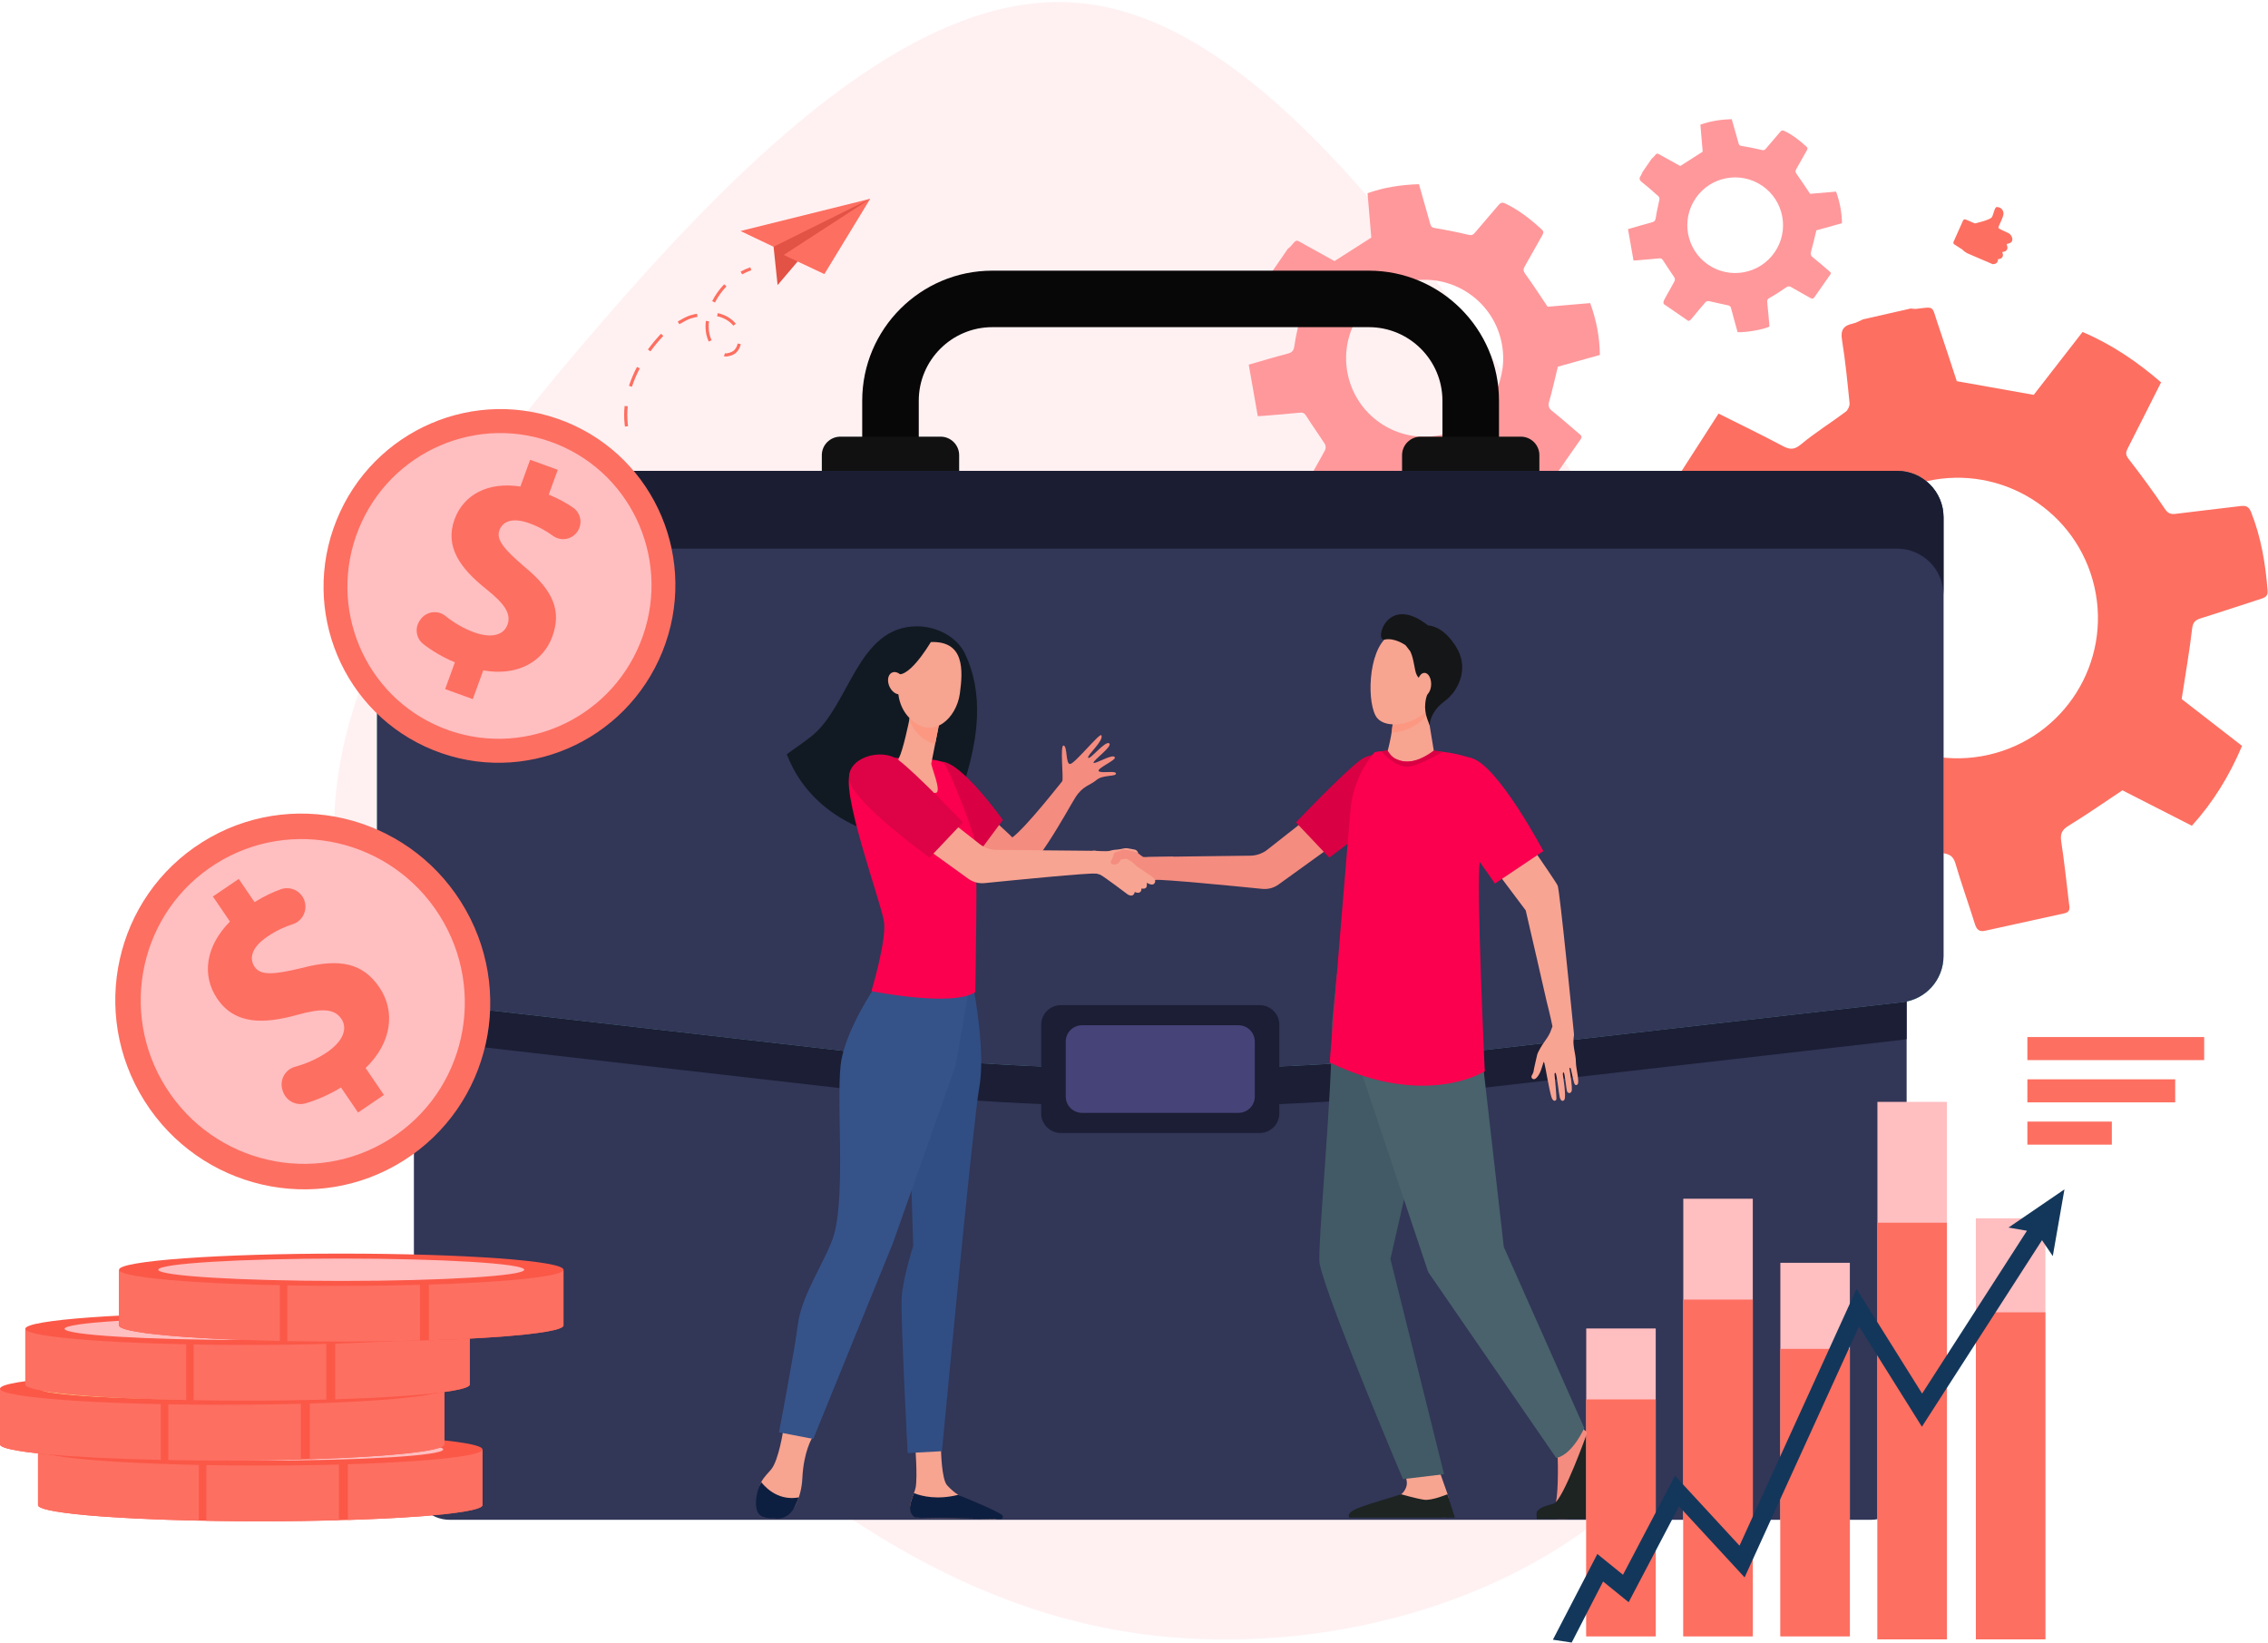 <?xml version="1.0" encoding="UTF-8"?>
<svg width="533px" height="386px" viewBox="0 0 533 386" version="1.1" xmlns="http://www.w3.org/2000/svg" xmlns:xlink="http://www.w3.org/1999/xlink">
    <title>Banner</title>
    <g id="Page-1" stroke="none" stroke-width="1" fill="none" fill-rule="evenodd">
        <g id="Customer-Relationship-Management_CRM_V02" transform="translate(-713, -125)">
            <g id="Banner" transform="translate(713, 125.478)">
                <path d="M364.337,84.364 C404.065,118.52 443.553,158.93 440.664,196.694 C438.015,234.218 393.23,269.095 353.502,297.478 C313.532,325.621 278.619,347.51 234.075,357.131 C189.29,366.753 134.874,364.588 100.202,336.205 C65.289,308.062 50.12,253.701 58.066,207.278 C66.012,160.854 97.072,122.609 131.985,88.212 C166.898,53.816 205.182,23.508 244.67,22.546 C284.157,21.584 324.608,49.967 364.337,84.364 Z" id="Path" fill="#FFF1F2" fill-rule="nonzero" transform="translate(248.406, 192.406) rotate(-90) translate(-248.406, -192.406) "></path>
                <g id="9815" transform="translate(0, 27.523)">
                    <path d="M324.347,71.383 C315.947,65.613 313.819,54.132 319.593,45.74 C325.369,37.348 336.859,35.222 345.259,40.991 L345.259,40.991 C353.661,46.761 355.788,58.241 350.014,66.634 L350.012,66.634 C344.239,75.026 332.746,77.152 324.347,71.383 M307.293,86.61 L316.691,93.065 C317.284,93.133 317.638,92.692 318.53,91.608 C320.124,89.668 321.719,87.727 323.38,85.845 C323.643,85.549 324.289,85.377 324.696,85.459 C327.105,85.951 329.484,86.589 331.899,87.056 C332.647,87.201 333.007,87.394 333.205,88.171 C334.003,91.277 334.887,94.36 335.729,97.419 C338.647,97.655 345.769,96.422 348.021,95.265 C347.751,92.222 347.523,89.109 347.173,86.008 C347.064,85.044 347.275,84.636 348.173,84.149 C350.256,83.017 352.241,81.692 354.19,80.335 C354.979,79.786 355.539,79.538 356.464,80.094 C358.863,81.535 361.349,82.831 363.772,84.232 C364.424,84.608 364.904,84.615 365.339,83.993 C367.388,81.065 369.435,78.135 371.481,75.206 C371.986,74.486 371.366,74.153 370.96,73.803 C368.899,72.03 366.849,70.245 364.731,68.544 C363.937,67.905 363.787,67.342 364.073,66.348 C364.825,63.716 365.408,61.037 366.108,58.172 C369.156,57.32 372.525,56.38 375.985,55.414 C375.943,51.239 375.161,47.239 373.714,43.226 C370.238,43.52 366.763,43.814 363.699,44.073 C361.871,41.362 360.235,38.814 358.457,36.369 C357.941,35.661 357.954,35.24 358.353,34.553 C359.74,32.169 361.05,29.742 362.42,27.348 C362.717,26.831 362.868,26.43 362.352,25.951 C359.746,23.532 356.968,21.365 353.736,19.814 C353.015,19.469 352.631,19.644 352.174,20.183 C350.341,22.351 348.464,24.484 346.64,26.659 C346.197,27.186 345.86,27.358 345.102,27.176 C342.472,26.545 339.813,26.027 337.145,25.578 C336.464,25.463 336.278,25.175 336.123,24.621 C335.259,21.531 334.371,18.448 333.47,15.284 C329.326,15.417 325.334,16 321.385,17.402 C321.684,20.944 321.981,24.464 322.267,27.831 C319.386,29.67 316.595,31.45 313.61,33.355 C311.462,32.161 308.997,30.767 306.509,29.415 C304.468,28.306 304.853,28.086 303.238,29.975 C303.083,30.155 302.864,30.279 302.674,30.43 C301.46,32.194 300.246,33.957 299.033,35.721 C298.836,36.161 298.7,36.645 298.427,37.031 C297.714,38.035 297.766,38.746 298.822,39.575 C301.021,41.301 303.112,43.166 305.203,45.025 C305.477,45.268 305.661,45.838 305.594,46.203 C305.151,48.579 304.499,50.924 304.182,53.315 C304.027,54.484 303.576,54.853 302.538,55.122 C299.594,55.887 296.682,56.772 293.465,57.694 C294.182,61.784 294.882,65.774 295.59,69.809 C296.365,69.758 296.812,69.736 297.259,69.698 C300.008,69.465 302.759,69.258 305.502,68.976 C306.282,68.895 306.616,69.171 307.023,69.816 C308.417,72.033 309.956,74.161 311.368,76.369 C311.586,76.712 311.6,77.389 311.408,77.755 C310.359,79.758 309.2,81.703 308.111,83.686 C307.228,85.29 306.908,85.889 307.293,86.61" id="Fill-3" fill="#FF989B"></path>
                    <path d="M427.874,124.556 C423.826,106.807 434.946,89.14 452.713,85.096 C470.478,81.053 488.16,92.163 492.207,109.912 L492.207,109.912 C496.255,127.661 485.135,145.327 467.368,149.371 L467.368,149.371 C449.603,153.415 431.921,142.305 427.874,124.556 M386.996,123.935 L391.525,143.792 C392.219,144.598 393.221,144.449 395.707,144.102 C400.155,143.482 404.605,142.861 409.069,142.397 C409.771,142.324 410.834,142.881 411.266,143.48 C413.836,147.042 416.192,150.761 418.798,154.296 C419.606,155.391 419.846,156.08 419.167,157.343 C416.449,162.391 413.872,167.514 411.273,172.554 C414.822,176.394 425.677,183.391 430.039,184.597 C433.375,180.27 436.849,175.9 440.147,171.402 C441.173,170.001 441.944,169.721 443.716,170.168 C447.825,171.201 452.041,171.862 456.248,172.435 C457.952,172.667 458.987,173.018 459.53,174.869 C460.936,179.666 462.634,184.378 464.121,189.152 C464.522,190.436 465.145,191.027 466.47,190.735 C472.714,189.367 478.954,187.989 485.196,186.619 C486.731,186.281 486.324,185.095 486.213,184.141 C485.653,179.319 485.121,174.491 484.4,169.693 C484.13,167.889 484.617,166.969 486.198,166.007 C490.377,163.46 494.39,160.641 498.783,157.722 C503.824,160.294 509.389,163.133 515.111,166.051 C520.118,160.513 523.937,154.307 526.903,147.283 C521.977,143.463 517.05,139.642 512.71,136.275 C513.594,130.501 514.532,125.171 515.157,119.804 C515.339,118.251 515.867,117.713 517.225,117.293 C521.936,115.836 526.603,114.233 531.305,112.744 C532.322,112.422 533.008,112.079 532.909,110.826 C532.414,104.491 531.393,98.282 529.022,92.331 C528.493,91.005 527.775,90.77 526.525,90.926 C521.485,91.557 516.433,92.091 511.397,92.742 C510.177,92.9 509.523,92.716 508.748,91.56 C506.057,87.549 503.189,83.65 500.228,79.833 C499.472,78.858 499.575,78.253 500.043,77.337 C502.652,72.23 505.225,67.104 507.876,61.853 C502.269,57.015 496.312,52.95 489.42,50.013 C485.52,55.032 481.646,60.019 477.938,64.791 C471.922,63.721 466.096,62.685 459.862,61.576 C458.487,57.407 456.935,52.593 455.304,47.805 C453.965,43.876 454.74,44.054 450.325,44.581 C449.905,44.631 449.463,44.529 449.034,44.498 C445.299,45.347 441.566,46.197 437.831,47.047 C437.039,47.385 436.274,47.86 435.447,48.035 C433.293,48.493 432.5,49.491 432.882,51.857 C433.68,56.787 434.167,61.769 434.664,66.742 C434.728,67.394 434.279,68.366 433.747,68.763 C430.283,71.351 426.587,73.646 423.272,76.405 C421.649,77.755 420.609,77.692 418.917,76.791 C414.122,74.234 409.221,71.874 403.873,69.191 C399.858,75.436 395.941,81.528 391.98,87.688 C393.062,88.56 393.675,89.072 394.306,89.562 C398.202,92.582 402.071,95.639 406.021,98.588 C407.141,99.426 407.249,100.193 407.001,101.533 C406.146,106.136 405.59,110.794 404.767,115.404 C404.64,116.119 403.834,117.026 403.14,117.275 C399.332,118.639 395.45,119.793 391.615,121.081 C388.511,122.123 387.362,122.521 386.996,123.935" id="Fill-4" fill="#FD6F61"></path>
                    <path d="M401.412,34.185 C396.294,30.669 394.997,23.673 398.515,18.559 C402.035,13.445 409.037,12.149 414.156,15.665 C419.274,19.181 420.571,26.177 417.053,31.291 C413.533,36.405 406.531,37.7 401.412,34.185 Z M391.021,43.463 L396.746,47.397 C397.107,47.438 397.324,47.17 397.867,46.509 C398.839,45.327 399.812,44.144 400.823,42.998 C400.982,42.817 401.377,42.712 401.625,42.762 C403.092,43.062 404.542,43.451 406.013,43.735 C406.47,43.824 406.689,43.941 406.811,44.414 C407.297,46.307 407.836,48.186 408.35,50.05 C410.126,50.194 414.465,49.443 415.839,48.738 C415.674,46.883 415.536,44.986 415.321,43.097 C415.255,42.509 415.384,42.261 415.931,41.964 C417.201,41.274 418.411,40.467 419.596,39.64 C420.078,39.305 420.419,39.154 420.983,39.493 C422.445,40.371 423.96,41.16 425.437,42.014 C425.833,42.244 426.126,42.248 426.391,41.869 C427.64,40.085 428.886,38.299 430.135,36.515 C430.442,36.076 430.064,35.873 429.817,35.659 C428.562,34.579 427.312,33.492 426.021,32.455 C425.537,32.065 425.447,31.722 425.62,31.116 C426.078,29.513 426.433,27.88 426.859,26.134 C428.718,25.615 430.77,25.043 432.878,24.454 C432.853,21.91 432.376,19.472 431.495,17.027 C429.378,17.206 427.258,17.385 425.391,17.543 C424.279,15.891 423.281,14.338 422.198,12.848 C421.883,12.417 421.891,12.16 422.134,11.742 C422.978,10.289 423.778,8.81 424.613,7.352 C424.793,7.036 424.885,6.792 424.572,6.5 C422.982,5.026 421.29,3.706 419.32,2.761 C418.881,2.55 418.647,2.657 418.369,2.985 C417.252,4.306 416.109,5.606 414.997,6.932 C414.728,7.253 414.521,7.357 414.059,7.246 C412.457,6.862 410.836,6.547 409.211,6.273 C408.797,6.203 408.682,6.028 408.588,5.69 C408.062,3.807 407.521,1.928 406.973,0 C404.446,0.081 402.014,0.437 399.607,1.291 C399.791,3.449 399.971,5.594 400.146,7.646 C398.388,8.766 396.689,9.851 394.87,11.012 C393.56,10.284 392.058,9.435 390.543,8.611 C389.3,7.935 389.534,7.801 388.55,8.952 C388.456,9.062 388.322,9.138 388.206,9.229 C387.466,10.304 386.728,11.379 385.987,12.454 C385.866,12.722 385.784,13.017 385.617,13.252 C385.183,13.864 385.216,14.297 385.859,14.802 C387.197,15.854 388.473,16.991 389.747,18.123 C389.914,18.271 390.025,18.619 389.985,18.841 C389.714,20.289 389.317,21.718 389.125,23.175 C389.031,23.887 388.755,24.112 388.122,24.276 C386.329,24.742 384.554,25.281 382.594,25.843 C383.031,28.336 383.457,30.767 383.889,33.226 C384.362,33.194 384.635,33.181 384.905,33.158 C386.58,33.016 388.256,32.89 389.929,32.718 C390.405,32.669 390.608,32.837 390.856,33.23 C391.705,34.581 392.643,35.878 393.503,37.223 C393.637,37.432 393.645,37.845 393.528,38.068 C392.889,39.288 392.183,40.474 391.519,41.682 C390.982,42.659 390.785,43.024 391.021,43.463 L391.021,43.463 Z" id="Fill-5" fill="#FF989B"></path>
                    <path d="M215.918,84.446 L338.985,84.446 L338.985,66.16 C338.985,56.632 331.227,48.882 321.692,48.882 L233.211,48.882 C223.676,48.882 215.918,56.632 215.918,66.16 L215.918,84.446 M352.276,97.724 L202.627,97.724 L202.627,66.16 C202.627,49.311 216.348,35.603 233.211,35.603 L321.692,35.603 C338.557,35.603 352.276,49.311 352.276,66.16 L352.276,97.724" id="Fill-10" fill="#080707"></path>
                    <path d="M221.046,74.613 L197.499,74.613 C195.088,74.613 193.135,76.565 193.135,78.973 L193.135,87.119 C193.135,89.526 195.088,91.479 197.499,91.479 L221.046,91.479 C223.455,91.479 225.41,89.526 225.41,87.119 L225.41,78.973 C225.41,76.565 223.455,74.613 221.046,74.613" id="Fill-11" fill="#111111"></path>
                    <path d="M357.403,74.613 L333.859,74.613 C331.448,74.613 329.495,76.565 329.495,78.973 L329.495,87.119 C329.495,89.526 331.448,91.479 333.859,91.479 L357.403,91.479 C359.815,91.479 361.767,89.526 361.767,87.119 L361.767,78.973 C361.767,76.565 359.815,74.613 357.403,74.613" id="Fill-12" fill="#111111"></path>
                    <path d="M439.675,329.151 L105.673,329.151 C101.032,329.151 97.271,325.393 97.271,320.757 L97.271,84.446 L448.076,84.446 L448.076,320.757 C448.076,325.393 444.315,329.151 439.675,329.151" id="Fill-13" fill="#323657"></path>
                    <path d="M447.071,207.523 L346.918,218.991 C297.583,224.641 247.765,224.641 198.43,218.991 L98.276,207.523 C92.767,206.893 88.607,202.234 88.607,196.694 L88.607,93.554 C88.607,87.533 93.492,82.652 99.519,82.652 L445.828,82.652 C451.855,82.652 456.741,87.533 456.741,93.554 L456.741,196.694 C456.741,202.234 452.581,206.893 447.071,207.523" id="Fill-14" fill="#50BFA5"></path>
                    <path d="M272.673,232.056 C247.886,232.056 223.096,230.643 198.43,227.819 L113.951,218.144 C114.644,215.304 115.057,212.395 115.177,209.459 L198.43,218.991 C223.096,221.816 247.886,223.229 272.673,223.229 C297.462,223.229 322.25,221.816 346.918,218.991 L447.071,207.523 C447.411,207.485 447.747,207.431 448.076,207.362 L448.076,216.188 C447.747,216.257 447.411,216.312 447.071,216.351 L346.918,227.819 C322.25,230.643 297.462,232.056 272.673,232.056" id="Fill-15" fill="#1B1E34"></path>
                    <path d="M447.071,207.523 L346.918,218.991 C297.583,224.641 247.765,224.641 198.43,218.991 L98.276,207.523 C92.767,206.893 88.607,202.234 88.607,196.694 L88.607,93.554 C88.607,87.533 93.492,82.652 99.519,82.652 L445.828,82.652 C451.855,82.652 456.741,87.533 456.741,93.554 L456.741,196.694 C456.741,202.234 452.581,206.893 447.071,207.523" id="Fill-16" fill="#323657"></path>
                    <path d="M296.045,238.244 L249.303,238.244 C246.762,238.244 244.699,236.184 244.699,233.645 L244.699,212.815 C244.699,210.273 246.762,208.215 249.303,208.215 L296.045,208.215 C298.587,208.215 300.649,210.273 300.649,212.815 L300.649,233.645 C300.649,236.184 298.587,238.244 296.045,238.244" id="Fill-17" fill="#1B1E34"></path>
                    <path d="M291.052,233.522 L254.294,233.522 C252.177,233.522 250.458,231.807 250.458,229.689 L250.458,216.768 C250.458,214.653 252.177,212.935 254.294,212.935 L291.052,212.935 C293.171,212.935 294.888,214.653 294.888,216.768 L294.888,229.689 C294.888,231.807 293.171,233.522 291.052,233.522" id="Fill-18" fill="#464379"></path>
                    <path d="M456.741,111.836 C456.741,105.815 451.855,100.934 445.828,100.934 L157.834,100.934 C156.421,94.21 153.361,87.91 148.915,82.652 L445.828,82.652 C451.855,82.652 456.741,87.533 456.741,93.554 L456.741,111.836" id="Fill-19" fill="#1B1E33"></path>
                    <path d="M8.935,312.754 L8.935,325.707 C8.935,327.802 32.317,329.5 61.161,329.5 C90.004,329.5 113.386,327.802 113.386,325.707 L113.386,312.754 L8.935,312.754" id="Fill-20" fill="#FB5848"></path>
                    <path d="M46.73,329.352 L46.73,312.754 L8.935,312.754 L8.935,325.707 C8.935,327.438 24.905,328.898 46.73,329.352" id="Fill-21" fill="#FD6F61"></path>
                    <path d="M48.489,329.387 C52.546,329.46 56.79,329.5 61.161,329.5 C67.672,329.5 73.906,329.412 79.655,329.255 L79.655,312.754 L48.489,312.754 L48.489,329.387" id="Fill-22" fill="#FD6F61"></path>
                    <path d="M81.747,329.193 C100.354,328.612 113.386,327.271 113.386,325.707 L113.386,312.754 L81.747,312.754 L81.747,329.193" id="Fill-23" fill="#FD6F61"></path>
                    <path d="M113.386,312.618 C113.386,314.711 90.004,316.409 61.161,316.409 C32.317,316.409 8.935,314.711 8.935,312.618 C8.935,310.523 32.317,308.825 61.161,308.825 C90.004,308.825 113.386,310.523 113.386,312.618" id="Fill-24" fill="#FB5848"></path>
                    <path d="M104.167,312.618 C104.167,314.069 84.912,315.245 61.161,315.245 C37.409,315.245 18.154,314.069 18.154,312.618 C18.154,311.165 37.409,309.988 61.161,309.988 C84.912,309.988 104.167,311.165 104.167,312.618" id="Fill-25" fill="#FFBEC0"></path>
                    <path d="M0,298.472 L0,311.426 C0,313.52 23.382,315.218 52.225,315.218 C81.069,315.218 104.451,313.52 104.451,311.426 L104.451,298.472 L0,298.472" id="Fill-26" fill="#FB5848"></path>
                    <path d="M37.795,315.071 L37.795,298.472 L0,298.472 L0,311.426 C0,313.156 15.97,314.617 37.795,315.071" id="Fill-27" fill="#FD6F61"></path>
                    <path d="M39.554,315.105 C43.611,315.178 47.855,315.218 52.225,315.218 C58.737,315.218 64.97,315.13 70.719,314.973 L70.719,298.472 L39.554,298.472 L39.554,315.105" id="Fill-28" fill="#FD6F61"></path>
                    <path d="M72.812,314.912 C91.419,314.331 104.451,312.99 104.451,311.426 L104.451,298.472 L72.812,298.472 L72.812,314.912" id="Fill-29" fill="#FD6F61"></path>
                    <path d="M104.451,298.336 C104.451,300.429 81.069,302.127 52.225,302.127 C23.382,302.127 0,300.429 0,298.336 C0,296.242 23.382,294.544 52.225,294.544 C81.069,294.544 104.451,296.242 104.451,298.336" id="Fill-30" fill="#FB5848"></path>
                    <path d="M95.232,298.336 C95.232,299.787 75.977,300.964 52.225,300.964 C28.474,300.964 9.219,299.787 9.219,298.336 C9.219,296.884 28.474,295.707 52.225,295.707 C75.977,295.707 95.232,296.884 95.232,298.336" id="Fill-31" fill="#F7CC7F"></path>
                    <path d="M5.953,284.402 L5.953,297.355 C5.953,299.45 29.335,301.146 58.179,301.146 C87.022,301.146 110.404,299.45 110.404,297.355 L110.404,284.402 L5.953,284.402" id="Fill-32" fill="#FB5848"></path>
                    <path d="M43.748,301 L43.748,284.402 L5.953,284.402 L5.953,297.355 C5.953,299.086 21.923,300.546 43.748,301" id="Fill-33" fill="#FD6F61"></path>
                    <path d="M45.507,301.035 C49.564,301.108 53.808,301.146 58.179,301.146 C64.69,301.146 70.924,301.06 76.673,300.903 L76.673,284.402 L45.507,284.402 L45.507,301.035" id="Fill-34" fill="#FD6F61"></path>
                    <path d="M78.765,300.841 C97.372,300.26 110.404,298.919 110.404,297.355 L110.404,284.402 L78.765,284.402 L78.765,300.841" id="Fill-35" fill="#FD6F61"></path>
                    <path d="M110.404,284.264 C110.404,286.359 87.022,288.057 58.179,288.057 C29.335,288.057 5.953,286.359 5.953,284.264 C5.953,282.171 29.335,280.473 58.179,280.473 C87.022,280.473 110.404,282.171 110.404,284.264" id="Fill-36" fill="#FB5848"></path>
                    <path d="M101.185,284.264 C101.185,285.717 81.931,286.893 58.179,286.893 C34.427,286.893 15.172,285.717 15.172,284.264 C15.172,282.813 34.427,281.636 58.179,281.636 C81.931,281.636 101.185,282.813 101.185,284.264" id="Fill-37" fill="#FFBEC0"></path>
                    <path d="M27.974,270.525 L27.974,283.476 C27.974,285.571 51.356,287.269 80.199,287.269 C109.042,287.269 132.425,285.571 132.425,283.476 L132.425,270.525 L27.974,270.525" id="Fill-38" fill="#FB5848"></path>
                    <path d="M65.768,287.121 L65.768,270.525 L27.974,270.525 L27.974,283.476 C27.974,285.207 43.944,286.667 65.768,287.121" id="Fill-39" fill="#FD6F61"></path>
                    <path d="M67.527,287.156 C71.585,287.231 75.829,287.269 80.199,287.269 C86.711,287.269 92.944,287.183 98.693,287.024 L98.693,270.525 L67.527,270.525 L67.527,287.156" id="Fill-40" fill="#FD6F61"></path>
                    <path d="M100.786,286.962 C119.393,286.383 132.425,285.04 132.425,283.476 L132.425,270.525 L100.786,270.525 L100.786,286.962" id="Fill-41" fill="#FD6F61"></path>
                    <path d="M132.425,270.387 C132.425,272.482 109.042,274.178 80.199,274.178 C51.356,274.178 27.974,272.482 27.974,270.387 C27.974,268.292 51.356,266.596 80.199,266.596 C109.042,266.596 132.425,268.292 132.425,270.387" id="Fill-42" fill="#FB5848"></path>
                    <path d="M123.206,270.387 C123.206,271.838 103.951,273.016 80.199,273.016 C56.447,273.016 37.193,271.838 37.193,270.387 C37.193,268.934 56.447,267.757 80.199,267.757 C103.951,267.757 123.206,268.934 123.206,270.387" id="Fill-43" fill="#FFBEC0"></path>
                    <path d="M108.335,183.945 C121.386,204.622 115.32,231.858 94.785,244.781 C74.25,257.706 47.023,251.42 33.971,230.745 C20.92,210.068 26.987,182.832 47.522,169.909 C68.057,156.985 95.284,163.271 108.335,183.945" id="Fill-51" fill="#FD6F61"></path>
                    <path d="M103.292,187.119 C114.573,204.99 109.329,228.533 91.579,239.704 C73.83,250.875 50.296,245.442 39.014,227.571 C27.733,209.7 32.977,186.157 50.727,174.986 C68.477,163.815 92.011,169.248 103.292,187.119" id="Fill-52" fill="#FFBEC0"></path>
                    <path d="M84.149,233.44 L80.14,227.554 C77.398,229.244 74.446,230.519 71.815,231.28 C69.619,231.914 67.308,230.735 66.532,228.587 L66.438,228.328 C65.583,225.962 66.915,223.353 69.344,222.686 C71.819,222.008 74.432,220.921 76.859,219.273 C80.393,216.87 81.884,213.863 80.196,211.385 C78.593,209.032 75.596,208.894 69.952,210.463 C61.799,212.744 55.162,212.723 51.07,206.713 C47.357,201.262 48.291,194.373 54.04,188.562 L50.031,182.677 L56.108,178.547 L59.821,183.999 C62.145,182.565 64.203,181.609 66.035,180.967 C68.273,180.185 70.723,181.366 71.528,183.595 C72.359,185.898 71.118,188.437 68.783,189.187 C67.033,189.746 64.999,190.63 62.81,192.117 C58.78,194.858 58.659,197.477 59.84,199.212 C61.233,201.255 64.288,201.08 70.909,199.48 C80.06,197.067 85.357,198.451 89.154,204.026 C92.909,209.539 92.209,216.904 85.922,222.989 L90.226,229.31 L84.149,233.44" id="Fill-53" fill="#FD6F61"></path>
                    <path d="M50.077,175.404 C50.084,175.4 50.092,175.396 50.098,175.39 C50.091,175.396 50.085,175.4 50.077,175.404 M50.372,175.212 C50.379,175.208 50.386,175.202 50.393,175.199 C50.386,175.204 50.38,175.208 50.372,175.212 M50.428,175.178 C50.435,175.172 50.442,175.168 50.45,175.162 C50.442,175.168 50.435,175.172 50.428,175.178 M50.483,175.141 C50.49,175.137 50.498,175.132 50.505,175.128 C50.498,175.132 50.49,175.137 50.483,175.141 M50.538,175.107 C50.546,175.101 50.553,175.097 50.561,175.091 C50.554,175.097 50.545,175.101 50.538,175.107 M50.595,175.07 C50.602,175.066 50.609,175.061 50.616,175.057 C50.609,175.061 50.602,175.064 50.595,175.07 M50.727,174.986 C50.763,174.965 50.8,174.94 50.836,174.919 C50.8,174.94 50.763,174.965 50.727,174.986 M50.837,174.917 C57.056,171.032 63.977,169.181 70.831,169.181 C63.978,169.181 57.055,171.034 50.837,174.917" id="Fill-54" fill="#E39530"></path>
                    <path d="M155.67,125.141 C147.073,146.445 122.96,156.799 101.812,148.267 C80.665,139.736 70.491,115.55 79.088,94.246 C87.686,72.942 111.799,62.588 132.946,71.119 C154.094,79.651 164.268,103.837 155.67,125.141" id="Fill-56" fill="#FD6F61"></path>
                    <path d="M150.477,123.046 C143.045,141.46 122.203,150.41 103.924,143.036 C85.644,135.661 76.851,114.755 84.282,96.341 C91.713,77.926 112.556,68.977 130.835,76.351 C149.114,83.725 157.908,104.631 150.477,123.046" id="Fill-57" fill="#FFBEC0"></path>
                    <path d="M104.617,133.934 L106.903,127.646 C104.106,126.487 101.512,124.94 99.485,123.355 C97.794,122.032 97.422,119.624 98.634,117.852 L98.78,117.638 C100.116,115.686 102.838,115.266 104.682,116.75 C106.56,118.261 108.825,119.653 111.417,120.594 C115.193,121.965 118.306,121.446 119.269,118.799 C120.183,116.285 118.641,113.927 114.341,110.493 C108.119,105.538 104.486,100.473 106.821,94.054 C108.938,88.23 114.706,85.154 122.299,86.337 L124.586,80.05 L131.078,82.406 L128.96,88.23 C131.329,89.212 133.192,90.252 134.687,91.295 C136.515,92.569 136.961,95.083 135.704,96.921 C134.403,98.821 131.784,99.271 129.929,97.906 C128.539,96.882 126.748,95.818 124.409,94.969 C120.104,93.406 118.039,94.754 117.365,96.608 C116.571,98.791 118.384,101.023 123.245,105.184 C130.117,110.825 131.973,115.619 129.807,121.575 C127.665,127.466 121.663,130.981 113.564,129.539 L111.109,136.29 L104.617,133.934" id="Fill-58" fill="#FD6F61"></path>
                    <path d="M148.298,127.537 C148.305,127.526 148.311,127.514 148.318,127.503 C148.311,127.514 148.305,127.525 148.298,127.537 M148.328,127.484 C148.334,127.474 148.339,127.465 148.344,127.456 C148.339,127.465 148.334,127.474 148.328,127.484 M148.352,127.442 C149.147,126.045 149.858,124.577 150.477,123.046 C156.609,107.85 151.693,90.958 139.515,81.373 C151.693,90.958 156.609,107.85 150.477,123.046 C149.858,124.578 149.147,126.045 148.352,127.442 M130.835,76.351 C130.802,76.337 130.767,76.323 130.733,76.31 C130.767,76.324 130.801,76.337 130.835,76.351" id="Fill-59" fill="#E39530"></path>
                    <path d="M363.555,311.372 C363.555,311.372 366.02,313.775 366.076,314.657 C366.131,315.54 366.294,324.988 365.287,325.872 C364.282,326.754 361.324,327.378 362.276,328.371 C362.993,329.12 368.522,328.961 372.183,328.758 C373.252,328.701 374.593,320.178 375.017,318.925 C375.632,317.106 377.127,313.007 376.569,311.74 C376.296,311.121 374.992,309.852 373.156,308.666 C371.224,307.42 369.375,304.645 369.375,304.645 L363.555,311.372" id="Fill-61" fill="#F48C7F"></path>
                    <path d="M338.016,316.968 L340.224,323.212 C340.389,324.199 341.033,326.637 341.033,327.534 C341.033,330.903 325.825,324.672 329.234,323.179 C329.543,323.045 330.51,321.964 330.611,320.818 C330.769,319.051 329.33,316.836 329.33,316.836 L338.016,316.968" id="Fill-62" fill="#F7A491"></path>
                    <path d="M314.157,201.013 C314.157,201.013 313.048,212.177 313.048,212.343 C313.048,230.402 309.465,265.674 310.146,269.07 C311.809,277.351 329.698,319.594 329.698,319.594 L339.368,318.438 L326.767,267.863 L331.406,247.504 L337.966,207.265 L314.157,201.013" id="Fill-63" fill="#415A65"></path>
                    <path d="M346.608,210.887 L348.443,221.467 L353.408,265.013 L372.312,307.57 C372.312,307.57 369.653,313.762 365.731,314.632 L335.641,270.939 L316.952,215.028 L317.608,202.606 L346.608,210.887" id="Fill-64" fill="#49626C"></path>
                    <path d="M373.037,308.607 C373.037,308.607 367.353,324.592 365.13,325.362 C364.539,325.567 361.706,326.087 361.171,327.34 C361.01,327.718 361.171,328.977 361.171,328.977 L373.014,328.977 C373.014,328.977 374.512,321.934 375.105,318.839 C375.105,318.839 378.239,311.278 377.892,310.592 C377.543,309.904 373.037,308.607 373.037,308.607" id="Fill-65" fill="#1D2422"></path>
                    <path d="M341.9,328.645 L340.157,323.147 C340.157,323.147 336.5,324.693 334.67,324.437 C332.842,324.178 329.271,323.147 329.271,323.147 C321.972,325.548 315.991,326.713 317.078,328.645 L341.9,328.645" id="Fill-66" fill="#1D2422"></path>
                    <path d="M184.068,308.099 C184.068,308.099 183.038,315.031 181.267,317.267 C180.673,318.018 179.587,318.969 178.873,320.326 C177.765,322.438 178.378,325.583 179.196,327.315 C179.616,328.204 179.167,328.2 180.124,328.488 C182.955,329.337 185.971,327.907 187.175,325.274 C187.849,323.802 188.441,321.84 188.56,319.366 C188.862,313.072 190.878,309.872 190.878,309.872 L184.068,308.099" id="Fill-67" fill="#F7A491"></path>
                    <path d="M221.552,170.44 C222.826,167.061 223.948,163.604 225.13,160.296 C227.405,153.935 229.309,147.312 229.59,140.52 C229.801,135.41 229.051,130.365 226.774,125.607 C224.813,121.514 219.962,119.192 215.538,119.186 C201.493,119.168 199.707,137.788 190.764,144.971 C188.877,146.487 186.836,147.81 184.902,149.263 C188.133,157.652 197.035,169.564 221.552,170.44" id="Fill-68" fill="#111A22"></path>
                    <path d="M215.053,311.269 C215.053,311.269 215.688,319.086 215.172,321.627 C214.896,322.988 213.357,325.788 214.063,327.068 C214.769,328.348 215.575,328.668 215.575,328.668 L233.865,328.954 C234.861,328.969 234.203,328.348 233.399,327.773 C232.085,326.834 231.024,326.215 226.823,324.241 C226.549,324.113 225.554,323.497 225.193,323.285 C224.282,322.744 223.365,321.893 222.576,321.041 C221.264,319.62 221.149,312.737 221.149,312.737 L215.053,311.269" id="Fill-69" fill="#F7A491"></path>
                    <path d="M228.939,205.066 C228.939,205.066 231.652,219.256 230.138,227.577 C228.627,235.898 221.368,313.028 221.368,313.028 L213.302,313.469 C213.302,313.469 211.612,281.251 211.913,276.771 C212.216,272.29 214.61,264.791 214.61,264.791 L213.806,238.779 L223.986,204.605 L228.939,205.066" id="Fill-70" fill="#304E83"></path>
                    <path d="M205.64,203.894 C205.64,203.894 199.289,213.175 197.778,220.856 C196.266,228.537 198.888,252.142 195.978,262.207 C194.403,267.656 188.436,276.071 187.528,283.112 C186.621,290.153 183.061,308.595 183.061,308.595 L191.123,310.147 L209.86,264.087 L224.56,222.454 L228.323,201.013 L205.64,203.894" id="Fill-71" fill="#355389"></path>
                    <path d="M187.726,323.888 C183.331,324.667 180.408,322.169 178.887,320.303 C177.77,322.419 177.226,325.577 178.047,327.315 C178.77,328.846 180.884,328.802 182.549,328.862 C184.31,328.925 185.672,327.976 186.544,326.489 C186.953,325.793 187.373,324.927 187.726,323.888" id="Fill-72" fill="#0D1F40"></path>
                    <path d="M225.191,323.283 C220.353,324.488 216.778,323.668 214.777,322.886 C214.261,324.304 213.578,326.085 213.941,327.112 C214.386,328.369 215.017,328.653 215.575,328.668 C219.995,328.781 231.759,328.934 235.129,328.977 C235.599,328.982 235.858,328.45 235.555,328.099 C234.721,327.129 225.552,323.497 225.191,323.283" id="Fill-73" fill="#0D1F40"></path>
                    <path d="M262.267,153.782 C262.223,153 258.666,153.819 258.204,153.2 C257.742,152.582 262.098,150.724 262.004,150.052 C261.831,148.814 257.109,151.794 256.992,151.229 C256.876,150.664 261.595,147.351 260.663,146.685 C259.729,146.019 256.128,150.63 255.733,150.08 C255.34,149.529 259.47,146.092 258.833,144.791 C258.493,144.096 252.52,151.559 251.463,151.541 C250.404,151.522 250.882,147.398 249.961,147.195 C249.042,146.991 250.013,155.155 249.62,155.603 C249.228,156.049 241.235,166.318 237.907,168.798 C236.942,167.74 230.973,162.477 230.088,161.465 C228.613,163.809 226.327,165.13 224.731,167.37 C227.903,170.634 237.236,178.045 238.527,178.087 C242.453,178.217 250.876,162.333 252.681,159.466 C254.49,156.594 256.197,156.58 257.69,155.294 C259.182,154.007 262.309,154.564 262.267,153.782" id="Fill-74" fill="#F48C7F"></path>
                    <path d="M229.016,173.675 C229.016,173.675 215.759,163.483 213.269,158.895 C210.779,154.309 216.661,151.051 221.284,151 C225.903,150.95 235.686,164.691 235.686,164.691 L229.016,173.675" id="Fill-75" fill="#DA0044"></path>
                    <path d="M266.514,171.937 L267.511,172.537 C267.511,172.537 268.48,173.343 268.729,173.403 C268.979,173.46 275.796,173.311 275.796,173.311 C275.796,173.311 275.821,175.576 275.777,175.576 C275.733,175.576 272.192,178.46 272.192,178.46 L271.436,178.805 L266.792,177.42 L262.551,176.889 C262.551,176.889 259.543,176.54 259.543,176.465 C259.543,176.393 259.631,174.018 259.748,173.901 C259.867,173.784 261.568,172.038 261.568,172.038 C261.568,172.038 262.875,171.745 262.919,171.745 C262.963,171.745 264.225,171.496 264.269,171.483 C264.311,171.467 266.293,171.776 266.293,171.776 L266.514,171.937" id="Fill-76" fill="#F48C7F"></path>
                    <path d="M211.362,150.146 C211.362,150.146 203.279,149.631 200.081,153.121 C196.884,156.611 207.175,184.221 207.756,188.664 C208.339,193.106 204.793,204.917 204.793,204.917 C204.793,204.917 223.781,208.742 229.208,205.147 C229.208,205.147 229.791,173.204 229.208,170.032 C228.627,166.858 222.977,152.594 221.815,151.325 C220.652,150.056 211.362,150.146 211.362,150.146" id="Fill-77" fill="#FB004E"></path>
                    <path d="M214.054,139.331 C214.054,139.331 214.012,139.569 213.937,139.975 C213.576,141.921 212.189,148.376 211.251,150.151 C210.118,152.296 215.13,159.137 219.954,158.301 C221.391,158.052 218.74,152.016 218.869,151.377 C219.112,150.153 219.442,148.483 219.78,146.771 C219.971,145.805 220.165,144.826 220.346,143.905 C220.862,141.289 221.284,139.15 221.284,139.15 L214.054,139.331" id="Fill-78" fill="#F7A491"></path>
                    <path d="M213.937,139.975 C214.012,139.569 214.054,139.331 214.054,139.331 L221.284,139.15 C221.284,139.15 220.862,141.289 220.346,143.905 C220.165,144.82 219.973,145.794 219.784,146.755 C218.667,146.59 217.501,146.047 216.333,145.022 C215.057,143.904 214.223,142.562 213.718,141.128 C213.806,140.671 213.881,140.276 213.937,139.975" id="Fill-79" fill="#FC9881"></path>
                    <path d="M218.918,122.877 C218.918,122.877 215.512,122.483 213.377,125.249 C211.24,128.015 208.938,136.569 214.244,141.219 C219.549,145.87 224.792,140.606 225.569,135.024 C226.346,129.443 226.649,122.676 218.918,122.877" id="Fill-80" fill="#F7A491"></path>
                    <path d="M219.3,121.963 C219.3,121.963 214.748,130.097 211.493,130.473 C208.236,130.849 207.808,135.171 207.808,135.171 C207.808,135.171 208.972,125.212 212.197,123.291 C215.42,121.37 219.3,121.963 219.3,121.963" id="Fill-81" fill="#111A22"></path>
                    <path d="M256.433,177.082 C256.433,177.082 257.813,177.257 258.545,177.55 C259.28,177.843 265.09,182.242 265.09,182.242 C265.09,182.242 265.867,182.667 266.278,182.33 C266.688,181.992 266.659,181.598 266.659,181.598 C266.659,181.598 267.35,181.979 267.818,181.715 C268.288,181.45 268.275,181.011 268.215,180.791 C268.215,180.791 268.89,180.981 269.285,180.643 C269.683,180.306 269.477,179.442 269.477,179.442 C269.477,179.442 270.724,180.204 271.208,179.691 C271.693,179.177 271.488,178.635 271.002,178.225 C270.519,177.815 267.643,175.91 267.306,175.689 C266.968,175.469 266.015,174.457 265.721,174.327 C265.428,174.194 264.709,173.798 264.709,173.798 C264.709,173.798 263.506,173.93 263.431,173.974 C263.358,174.018 263.021,174.854 262.42,175.074 C261.818,175.292 261.114,174.986 261.085,174.898 C261.054,174.81 261.041,174.62 261.07,174.444 C261.098,174.267 261.54,173.621 261.641,173.11 C261.745,172.596 261.877,172.45 262.067,172.332 C262.257,172.215 263.301,171.906 263.813,171.701 C264.327,171.496 266.483,172.098 266.483,172.098 L267.511,172.537 C267.511,172.537 267.319,171.778 266.675,171.659 C266.028,171.54 265.223,171.364 264.766,171.32 C264.311,171.278 263.256,171.599 262.771,171.628 C262.288,171.657 261.377,171.732 260.834,171.937 C260.291,172.142 257.005,171.937 256.8,171.906 C256.8,171.906 255.376,175.762 256.433,177.082" id="Fill-83" fill="#F8A492"></path>
                    <path d="M257.555,171.943 C256.172,171.912 240.209,171.778 234.211,171.726 C232.747,171.714 231.329,171.218 230.178,170.312 L216.837,159.825 L210.994,166.552 L227.556,178.504 C228.665,179.304 230.025,179.67 231.385,179.532 C237.684,178.895 256.034,177.073 257.638,177.291 L257.555,171.943" id="Fill-84" fill="#F8A492"></path>
                    <path d="M269.617,173.407 C271,173.376 287.818,173.133 293.814,173.083 C295.279,173.069 296.697,172.573 297.848,171.668 L311.189,161.18 L317.03,167.906 L300.468,179.859 C299.361,180.659 298,181.025 296.641,180.887 C290.342,180.25 273.087,178.564 271.484,178.782 L269.617,173.407" id="Fill-85" fill="#F48C7F"></path>
                    <path d="M226.296,165.264 C226.296,165.264 215.13,153.527 211.088,150.565 C207.048,147.603 198.925,150.12 199.569,155.208 C200.225,160.398 218.47,173.533 218.47,173.533 L226.296,165.264" id="Fill-86" fill="#DE0246"></path>
                    <path d="M304.562,165.264 C304.562,165.264 315.73,153.527 319.77,150.565 C323.809,147.603 331.933,150.12 331.291,155.208 C330.633,160.398 312.388,173.533 312.388,173.533 L304.562,165.264" id="Fill-87" fill="#DA0044"></path>
                    <path d="M312.482,221.68 C335.127,232.606 348.937,223.751 348.937,223.751 C348.937,223.751 346.882,179.313 347.77,174.641 C348.357,171.552 347.81,150.725 345.806,150.15 C343.233,149.412 341.565,148.922 338.352,148.589 C335.607,148.304 324.949,148.139 323.042,148.779 C323.042,148.779 318.619,153.459 317.523,161.017 C317.262,162.814 312.482,221.68 312.482,221.68 Z" id="Fill-88" fill="#FB004E"></path>
                    <path d="M337.007,148.732 C337.007,148.732 332.794,151.837 329.151,150.747 C326.092,149.833 326.086,148.555 326.086,148.555 C326.086,148.555 327.753,142.582 327.253,139.593 C326.754,136.605 335.34,138.555 335.34,138.555 L337.007,148.732 Z" id="Fill-89" fill="#F7A491"></path>
                    <path d="M327.253,139.593 C326.754,136.605 335.34,138.555 335.34,138.555 L335.478,139.431 C335.227,140.017 334.92,140.518 334.548,140.902 C332.629,142.88 329.631,144.068 327.04,144.158 C327.299,142.546 327.458,140.819 327.253,139.593" id="Fill-90" fill="#FC9881"></path>
                    <path d="M336.75,123.621 C336.992,123.536 338.695,135.644 335.463,138.975 C332.232,142.307 325.937,143.397 323.679,140.773 C321.181,137.871 321.308,124.858 326.33,121.431 C331.354,118.004 336.75,123.621 336.75,123.621" id="Fill-91" fill="#F7A491"></path>
                    <path d="M335.564,118.956 C337.327,119.155 339.725,120.089 342.2,124.015 C345.242,128.842 342.994,134.189 339.453,136.813 C335.912,139.437 335.975,142.442 335.975,142.442 L335.399,140.9 C334.987,139.712 334.818,138.453 334.956,137.208 C335.039,136.46 335.206,135.652 335.53,134.988 C336.382,133.235 333.7,132.071 332.948,130.613 C332.369,129.491 332.34,126.923 331.429,125.067 L330.339,123.65 C330.339,123.65 327.824,121.777 325.367,122.305 C322.908,122.834 325.929,111.339 335.564,118.956" id="Fill-92" fill="#151617"></path>
                    <path d="M333.113,132.768 C333.088,134.245 333.788,135.454 334.678,135.469 C335.568,135.484 336.311,134.298 336.335,132.821 C336.362,131.343 335.66,130.134 334.77,130.119 C333.88,130.105 333.138,131.291 333.113,132.768" id="Fill-93" fill="#F7A491"></path>
                    <path d="M369.891,215.358 C369.907,215.247 369.907,215.136 369.897,215.024 C369.544,211.448 366.573,181.416 366.072,180.139 C365.619,178.987 352.289,159.94 352.289,159.94 L345.737,168.857 L358.556,185.942 C358.844,187.027 363.469,207.301 363.469,207.301 C363.469,207.301 364.418,210.996 364.842,213.209 C364.649,213.742 364.459,214.246 364.29,214.66 C363.866,215.544 363.365,216.268 362.909,216.878 C362.335,217.646 361.388,219.321 361.273,219.77 C361.136,220.293 360.891,221.376 360.753,222.031 C360.615,222.684 360.425,223.445 360.392,223.802 C360.373,224.016 360.15,224.448 359.978,224.752 C359.723,225.206 360.16,225.741 360.653,225.576 C361.119,225.423 361.482,224.819 361.706,224.444 C362.337,223.386 362.673,221.45 362.83,221.554 C362.986,221.655 363.54,224.938 363.626,225.308 C363.714,225.68 364.376,229.49 364.752,230.187 C365.126,230.883 365.621,230.768 365.752,230.331 C365.865,229.955 365.339,224.624 365.339,224.624 C365.339,224.624 365.274,223.944 365.571,224.156 C365.871,224.369 366.358,229.208 366.565,229.917 C366.772,230.624 367.244,231 367.645,230.431 C368.134,229.739 367.294,224.605 367.294,224.605 C367.294,224.605 367.2,223.959 367.476,224.02 C367.752,224.08 368.098,228.204 368.312,228.562 C368.527,228.919 369.07,229.047 369.329,228.451 C369.632,227.752 368.844,223.173 368.844,223.173 C368.844,223.173 368.882,222.809 369.055,222.93 C369.227,223.052 369.774,226.548 370.129,226.872 C370.428,227.142 370.678,226.88 370.678,226.88 C371.332,226.433 370.329,223.108 370.34,221.456 C370.35,219.802 369.582,217.943 369.811,215.975 C369.824,215.852 369.864,215.548 369.891,215.358" id="Fill-95" fill="#F8A492"></path>
                    <path d="M362.704,172.004 L351.317,179.641 C351.317,179.641 344.898,170.099 341.453,166.703 C337.137,162.448 343.026,149.412 345.806,150.15 C352.025,151.799 362.704,172.004 362.704,172.004" id="Fill-96" fill="#FB004E"></path>
                    <path d="M209.107,133.494 C209.79,134.843 211.086,135.513 212.005,134.99 C212.922,134.467 213.112,132.949 212.429,131.6 C211.744,130.251 210.447,129.581 209.531,130.104 C208.612,130.627 208.422,132.145 209.107,133.494" id="Fill-97" fill="#F7A491"></path>
                    <path d="M181.797,29.992 L182.742,38.999 L187.856,32.978 L204.512,18.711 L190.145,23.591 C190.145,23.591 183.097,27.21 182.781,27.673 C182.464,28.137 181.797,29.992 181.797,29.992" id="Fill-98" fill="#E25245"></path>
                    <polyline id="Fill-99" fill="#FD6F61" points="174.02 26.287 204.512 18.711 181.797 29.992 174.02 26.287"></polyline>
                    <polyline id="Fill-100" fill="#FD6F61" points="193.734 36.409 184.181 31.913 204.512 18.711 193.734 36.409"></polyline>
                    <path d="M167.364,42.762 C168.102,41.313 169.052,39.979 170.186,38.799 L170.721,39.311 C169.635,40.439 168.728,41.713 168.024,43.097 L167.364,42.762 Z M159.269,47.555 C160.009,47.119 161.363,46.355 162.119,46.135 C162.706,45.963 163.249,45.826 163.779,45.716 L163.93,46.439 C163.42,46.546 162.894,46.678 162.327,46.844 C161.83,46.989 160.853,47.48 159.645,48.192 L159.269,47.555 Z M168.622,46.333 L168.521,46.312 L168.67,45.588 L168.78,45.611 C170.437,45.972 171.95,46.87 172.931,48.075 L172.357,48.541 C171.48,47.464 170.118,46.659 168.622,46.333 Z M166.05,50.825 C165.883,50.136 165.799,49.405 165.802,48.652 C165.804,48.247 165.833,47.829 165.885,47.408 L166.62,47.499 C166.57,47.891 166.545,48.28 166.543,48.656 C166.539,49.349 166.616,50.02 166.769,50.65 C166.879,51.098 167.036,51.538 167.235,51.958 L166.566,52.275 C166.345,51.81 166.171,51.322 166.05,50.825 Z M152.262,54.135 C153.19,52.861 154.227,51.614 155.343,50.43 L155.882,50.936 C154.787,52.098 153.77,53.321 152.86,54.57 L152.262,54.135 Z M170.276,55.741 C170.228,55.724 170.18,55.707 170.132,55.69 L170.387,54.996 C170.429,55.011 170.47,55.026 170.506,55.038 C170.506,55.038 170.527,55.043 170.583,55.044 C170.997,55.046 172.027,54.797 172.522,54.314 C172.936,53.908 173.222,53.371 173.366,52.716 L174.089,52.876 C173.915,53.662 173.552,54.342 173.038,54.843 C172.353,55.513 171.099,55.786 170.579,55.783 C170.456,55.782 170.356,55.768 170.276,55.741 Z M147.81,62.666 C148.29,61.186 148.926,59.69 149.701,58.222 L150.356,58.567 C149.6,59.998 148.98,61.453 148.514,62.894 L147.81,62.666 Z M146.79,71.615 C146.714,70.898 146.678,70.164 146.682,69.434 C146.686,68.762 146.723,68.077 146.794,67.398 L147.53,67.474 C147.462,68.129 147.426,68.79 147.422,69.438 C147.418,70.141 147.453,70.848 147.526,71.538 C147.547,71.741 147.571,71.944 147.599,72.145 L146.866,72.245 C146.837,72.032 146.811,71.82 146.79,71.615 L146.79,71.615 Z" id="Fill-101" fill="#FD6F61"></path>
                    <path d="M174.402,36.477 C175.11,36.087 175.839,35.759 176.571,35.502 L176.326,34.804 C175.555,35.075 174.787,35.42 174.045,35.83 L174.402,36.477" id="Fill-102" fill="#FD6F61"></path>
                    <path d="M461.959,23.582 L464.113,24.506 C464.113,24.506 467.712,23.704 468.112,23.029 C468.515,22.354 468.749,20.648 469.252,20.647 C469.754,20.646 470.706,20.895 470.842,22.09 C470.94,22.957 469.482,25.303 469.659,25.583 C469.768,25.759 470.992,26.325 471.891,26.724 C472.484,26.987 472.881,27.556 472.923,28.204 L472.923,28.206 C472.952,28.643 472.67,29.041 472.25,29.16 L471.594,29.344 L471.744,30.012 C471.857,30.51 471.548,31.005 471.051,31.121 L470.547,31.239 L470.671,31.649 C470.834,32.178 470.503,32.73 469.96,32.833 L469.52,32.917 L469.528,33.033 C469.565,33.512 469.229,33.94 468.755,34.018 L468.32,34.089 L462.582,31.627 C462.045,31.396 461.56,31.058 461.157,30.633 L459.283,29.432 C459.081,29.303 459.005,29.046 459.101,28.827 L461.328,23.83 C461.435,23.588 461.717,23.478 461.959,23.582" id="Fill-105" fill="#FD6F61"></path>
                    <polygon id="Fill-108" fill="#FFBEC0" points="441.21 357.247 457.543 357.247 457.543 230.939 441.21 230.939"></polygon>
                    <polygon id="Fill-109" fill="#FFBEC0" points="418.398 356.536 434.732 356.536 434.732 268.755 418.398 268.755"></polygon>
                    <polygon id="Fill-110" fill="#FFBEC0" points="464.347 357.247 480.681 357.247 480.681 258.304 464.347 258.304"></polygon>
                    <polygon id="Fill-111" fill="#FFBEC0" points="395.588 356.536 411.922 356.536 411.922 253.701 395.588 253.701"></polygon>
                    <polygon id="Fill-112" fill="#FFBEC0" points="372.779 356.536 389.112 356.536 389.112 284.192 372.779 284.192"></polygon>
                    <polygon id="Fill-113" fill="#FD6F61" points="441.21 357.247 457.543 357.247 457.543 259.337 441.21 259.337"></polygon>
                    <polygon id="Fill-114" fill="#FD6F61" points="418.398 356.536 434.732 356.536 434.732 288.985 418.398 288.985"></polygon>
                    <polygon id="Fill-115" fill="#FD6F61" points="464.347 357.247 480.681 357.247 480.681 280.395 464.347 280.395"></polygon>
                    <polygon id="Fill-116" fill="#FD6F61" points="395.588 356.536 411.922 356.536 411.922 277.402 395.588 277.402"></polygon>
                    <polygon id="Fill-117" fill="#FD6F61" points="372.779 356.536 389.112 356.536 389.112 300.865 372.779 300.865"></polygon>
                    <polyline id="Fill-118" fill="#13375B" points="485.164 251.501 472.015 260.476 476.352 261.223 451.716 299.489 436.307 274.889 408.801 335.233 393.641 318.797 381.416 342.069 375.389 337.187 364.943 357.331 369.364 358 376.74 343.655 382.746 348.521 394.587 325.982 409.996 342.688 436.888 283.686 451.664 307.277 479.887 263.446 482.423 267.174 485.164 251.501"></polyline>
                    <polygon id="Fill-120" fill="#FD6F61" points="476.453 221.122 518 221.122 518 215.706 476.453 215.706"></polygon>
                    <polygon id="Fill-121" fill="#FD6F61" points="476.453 231.055 511.188 231.055 511.188 225.639 476.453 225.639"></polygon>
                    <polygon id="Fill-122" fill="#FD6F61" points="476.453 240.988 496.299 240.988 496.299 235.572 476.453 235.572"></polygon>
                    <path d="M326.086,148.337 L324.552,148.555 C326.921,150.983 328.912,152.196 330.526,152.196 C332.14,152.196 334.967,151.029 339.009,148.695 L337.007,148.337 C334.659,150.098 332.499,150.979 330.526,150.979 C328.553,150.979 327.074,150.098 326.086,148.337 Z" id="Path-5" fill="#DA0044"></path>
                </g>
            </g>
        </g>
    </g>
</svg>